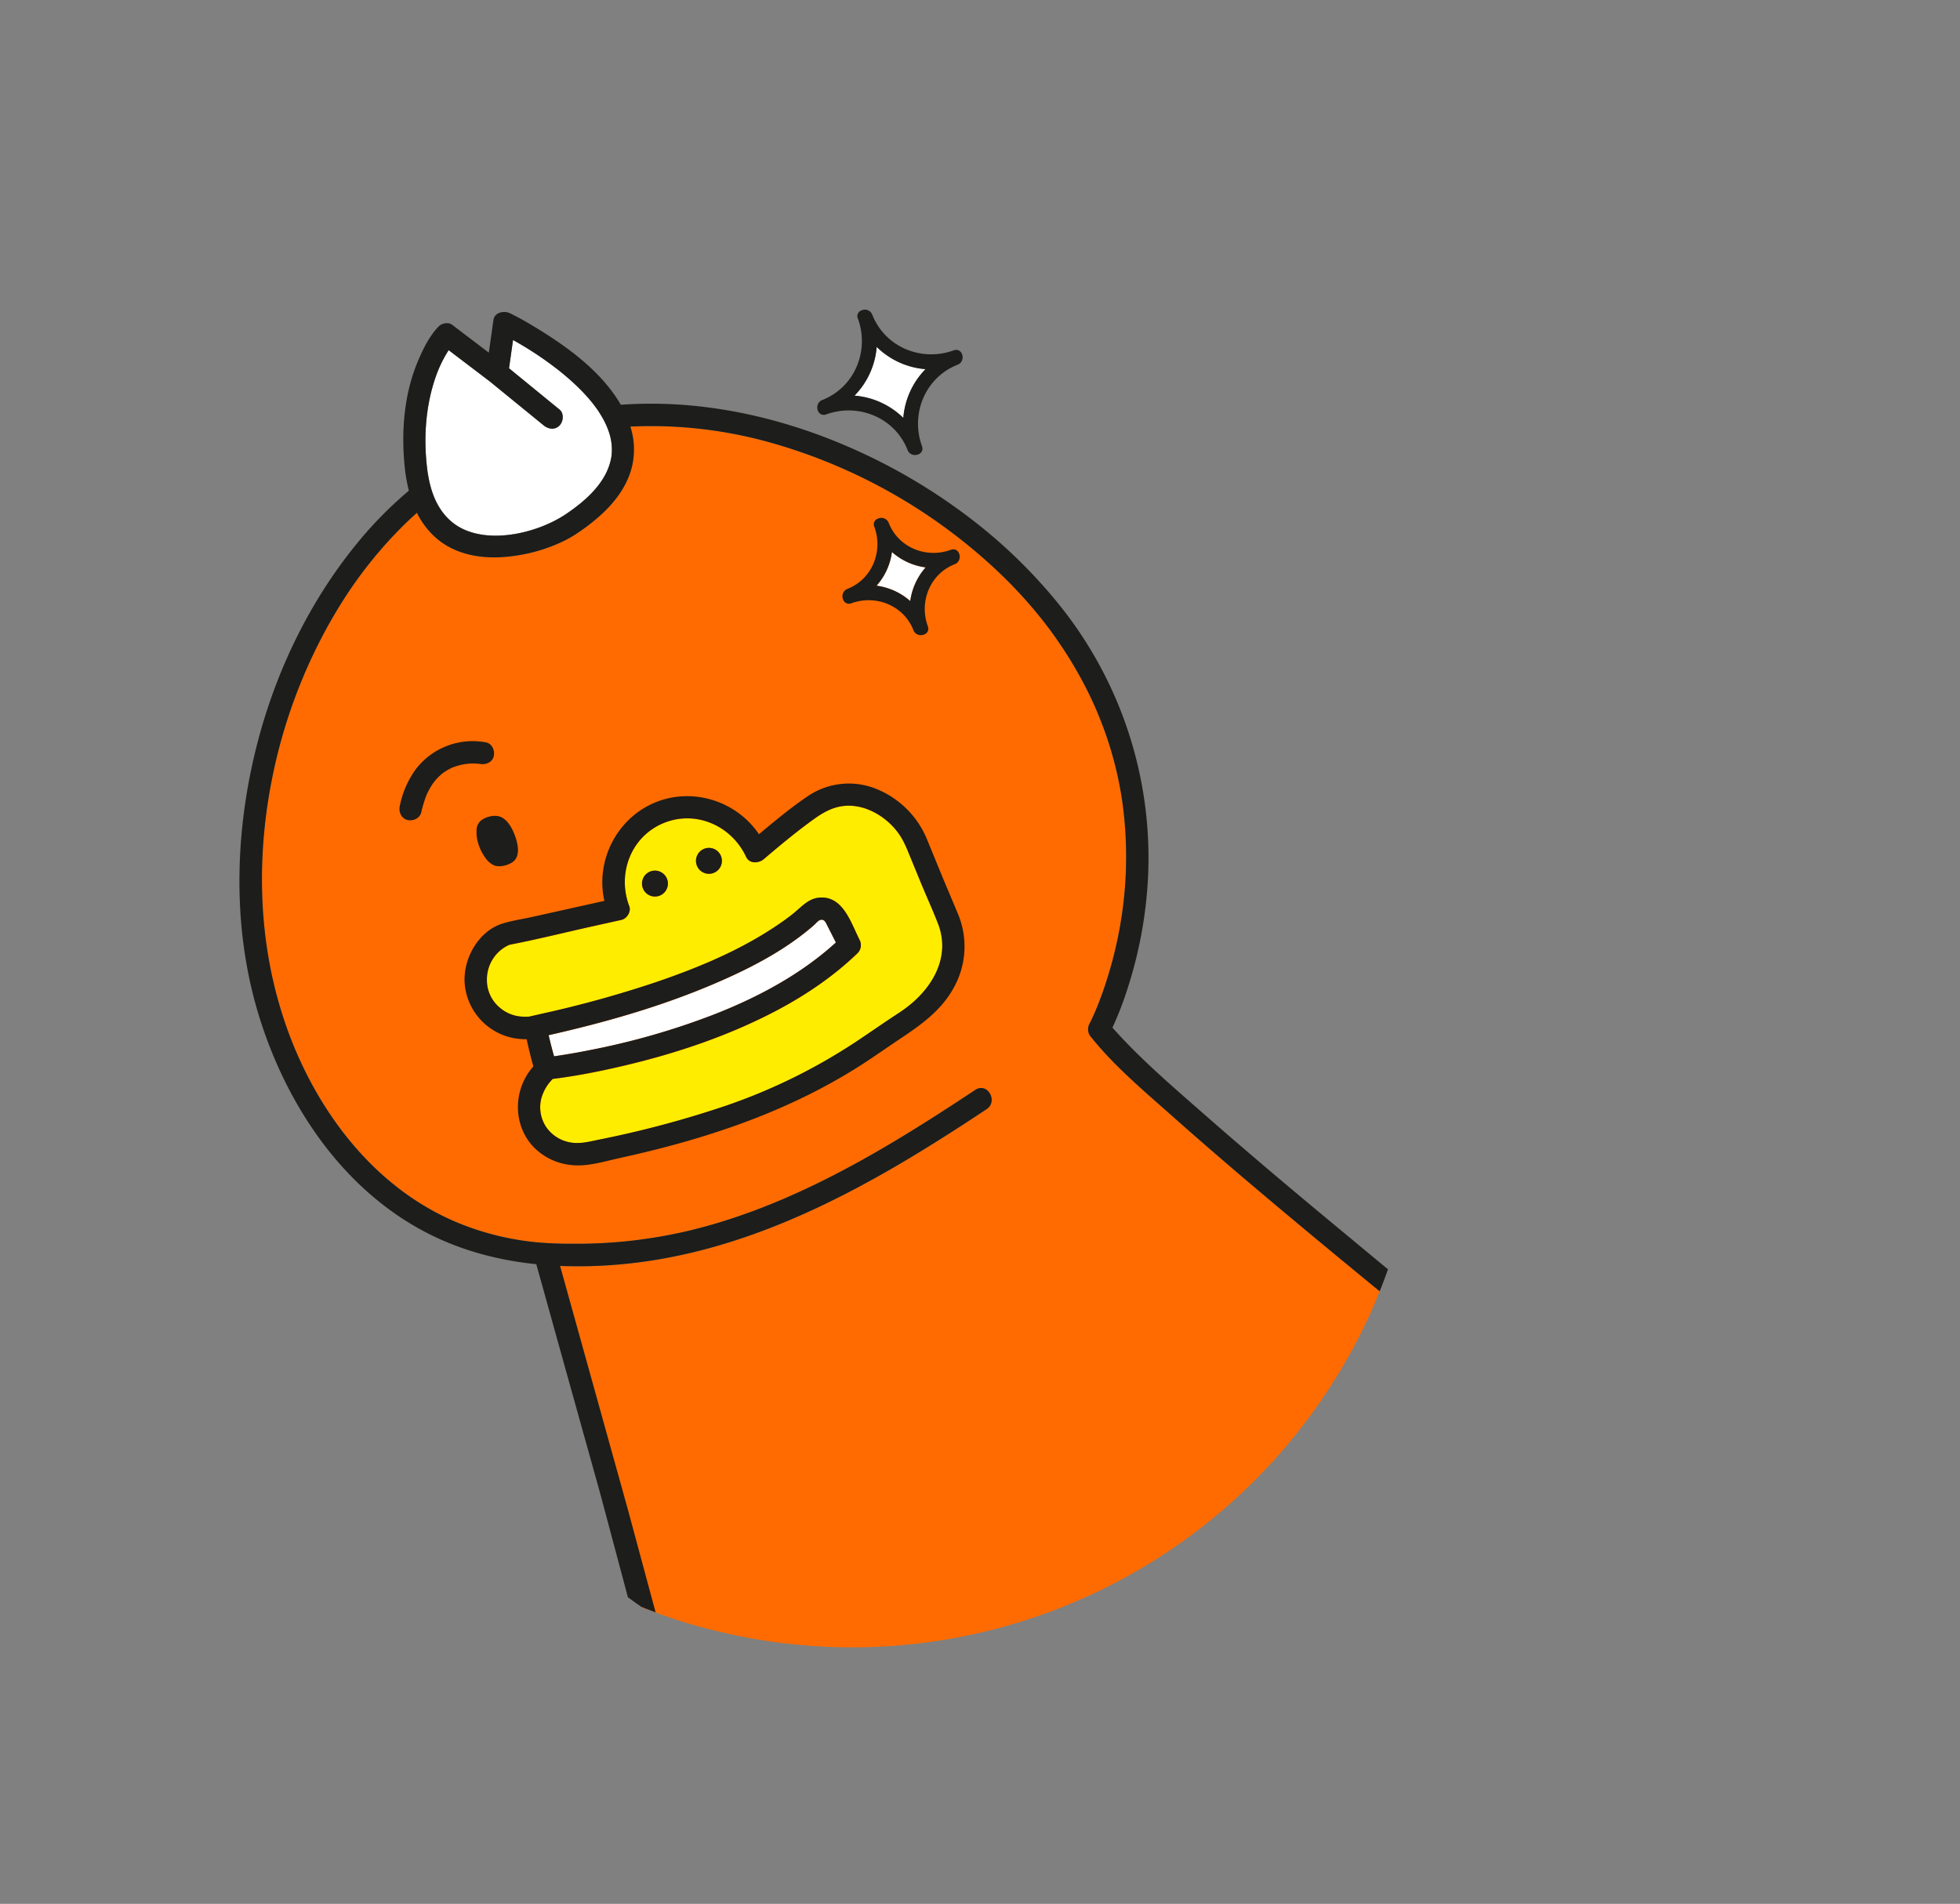 <?xml version="1.0" encoding="UTF-8"?> <svg xmlns="http://www.w3.org/2000/svg" id="Слой_1" data-name="Слой 1" viewBox="0 0 982.91 954.91"><rect x="0" y="0" width="982.91" height="954.91" fill="#808080" stroke="none"/> <defs> <style>.cls-1{fill:#ff6b00;}.cls-2{fill:#ffed00;}.cls-3{fill:#fff;}.cls-4{fill:#1d1d1b;}</style> </defs> <path class="cls-1" d="M691.92,647.59q-1,2.48-2,4.93c-.24.57-.49,1.13-.73,1.7-.07.15-.13.31-.2.46q-1.29,3-2.67,6c-.46,1-.94,2-1.42,3-.1.22-.21.43-.31.65-1.27,2.64-2.57,5.26-3.93,7.86q-2.61,5.07-5.44,10h0A285.44,285.44,0,0,1,369.63,820.39c-1.43-.29-2.86-.6-4.29-.92-2.58-.57-5.15-1.17-7.7-1.82l-1.35-.35a.17.17,0,0,1-.1,0q-5.51-1.39-10.91-3c-1.27-.37-2.53-.76-3.78-1.16l-1.35-.43c-2.86-.92-5.69-1.88-8.51-2.89-1-.35-1.95-.7-2.92-1.07q-3.59-1.32-7.13-2.74c-6.41-32.09-15.21-78.49-18.07-89.42l-.19-.7-19.95-71.7c-.85-3.07-1.71-6.14-2.56-9.21a231.92,231.92,0,0,0,29.79-.74c52.8-4.6,101.24-26.74,146.17-53.75,12.84-7.72,25.45-15.83,37.93-24.12,6-4,.38-13.69-5.66-9.68q-9.75,6.46-19.67,12.83c-38.3,24.48-78.69,46.76-123,57.56A243.73,243.73,0,0,1,288,623.83c-1.17,0-2.33,0-3.49,0q-5.25-.06-10.49-.36a138,138,0,0,1-41.09-8.84c-36.67-14-63.7-44-80.56-78.71A198.36,198.36,0,0,1,144,516c-.12-.32-.24-.65-.35-1h0c-.57-1.59-1.11-3.2-1.63-4.8q-2-6.19-3.63-12.48c-.39-1.49-.76-3-1.1-4.47s-.73-3.13-1.06-4.71c-.91-4.33-1.7-8.68-2.34-13.06-.25-1.6-.47-3.2-.67-4.8s-.36-3-.52-4.45c0-.45-.1-.89-.14-1.34-.16-1.6-.31-3.19-.43-4.79,0-.45-.08-.9-.11-1.35-.12-1.64-.22-3.29-.31-4.93a241.85,241.85,0,0,1,.16-28.49q.19-3.14.47-6.27h0l.3-3.13c.13-1.26.26-2.52.4-3.78s.29-2.52.46-3.78c.24-1.88.5-3.77.79-5.65s.6-3.75.92-5.63q1-5.62,2.19-11.21.81-3.72,1.73-7.43t1.94-7.37c.34-1.22.69-2.45,1.05-3.67a264.49,264.49,0,0,1,8.81-25.19c.47-1.17,1-2.35,1.46-3.52q1.48-3.51,3.08-7t3.28-6.87a251.16,251.16,0,0,1,13-23.21,215.92,215.92,0,0,1,29.41-36.92c.85-.86,1.71-1.71,2.59-2.55h0c.87-.84,1.75-1.67,2.64-2.5s1.79-1.64,2.69-2.44a40.69,40.69,0,0,0,8.13,11.25,37,37,0,0,0,4,3.38c.36.26.73.52,1.11.77,9.82,6.6,22.4,7.88,33.88,6.43a83.13,83.13,0,0,0,27.05-7.93c.72-.37,1.44-.75,2.15-1.15s1.41-.8,2.1-1.22c.28-.18.57-.35.85-.54s.35-.21.52-.32l1.09-.74c.73-.49,1.45-1,2.17-1.51s1.44-1,2.15-1.56l1.06-.81q1.07-.81,2.1-1.65c.69-.56,1.38-1.13,2.06-1.71,7.43-6.38,13.74-14,16.78-23.49a37.35,37.35,0,0,0-.16-22.44,221.35,221.35,0,0,1,72.13,8.56A274.58,274.58,0,0,1,500.82,287a228.72,228.72,0,0,1,17.76,18.85c.92,1.1,1.83,2.2,2.73,3.32.45.55.9,1.11,1.34,1.67.89,1.13,1.76,2.26,2.63,3.4q2.58,3.4,5,6.92l1.21,1.76c.8,1.18,1.59,2.36,2.37,3.56s1.55,2.39,2.3,3.6q1.68,2.71,3.29,5.49,2.14,3.68,4.12,7.46c.66,1.26,1.3,2.53,1.93,3.8s1.25,2.55,1.85,3.84q1.8,3.86,3.44,7.8t3.09,8c1,2.68,1.87,5.39,2.72,8.11q2.54,8.19,4.3,16.67c.29,1.41.57,2.83.83,4.25q1,5.34,1.62,10.78a197.06,197.06,0,0,1,1.27,30.14v.06c0,.93-.07,1.86-.12,2.8s-.1,1.9-.16,2.85c0,.68-.09,1.37-.14,2.05,0,.46-.06.92-.1,1.38-.06.76-.12,1.51-.19,2.27-.17,1.83-.36,3.65-.58,5.48-.17,1.5-.37,3-.58,4.48-.62,4.4-1.39,8.79-2.3,13.14a207.74,207.74,0,0,1-6.28,23.25q-1.46,4.38-3.12,8.68c-.44,1.14-.9,2.28-1.37,3.41l-.14.35c0,.06-.06.15-.12.28-.21.47-.41.94-.62,1.4-.77,1.74-1.55,3.49-2.44,5.17a5.85,5.85,0,0,0,.87,6.79,174.63,174.63,0,0,0,12.19,13.54c3.45,3.47,7,6.84,10.63,10.15,6.33,5.79,12.83,11.39,19.13,17,23.19,20.59,46.92,40.56,70.77,60.38Q675.91,634.48,691.92,647.59Z"></path> <path class="cls-2" d="M470.4,463.32c-2.69-7-5.86-13.83-8.71-20.78q-3.1-7.55-6.2-15.1c-2.07-5-4.1-9.25-8.52-13.67-5.38-5.38-12.72-9.29-20.43-9.6-7.11-.29-12.72,2.64-18.32,6.66C399.49,417.1,391.19,424,383,431c-2.5,2.11-7.17,2.39-8.81-1.14-7.27-15.66-25.32-23.76-41.62-16.89s-23.13,25.43-17,41.57c1,2.74-1.16,6.28-3.92,6.9L297,464.69c-13.56,3-27.1,6.41-40.75,9.07l-.81.19c-.18.09-.81.35-.88.39-.74.41-1.48.81-2.18,1.29a18.1,18.1,0,0,0-2.69,2.26,19,19,0,0,0-5.49,13.53,17.93,17.93,0,0,0,6.54,14.1,18.66,18.66,0,0,0,10.86,4.42,24.61,24.61,0,0,0,3.84,0l1.77-.41c1.83-.4,3.66-.83,5.48-1.24a552.61,552.61,0,0,0,56.26-15.61c21.89-7.47,43.76-16.6,62.81-29.91,1.4-1,2.78-2,4.15-3l1.36-1.07c.49-.4,1-.8,1.47-1.21,3.72-3.11,6.88-6.72,12.05-7.21,11.92-1.15,15.92,12.47,20.22,21a5.76,5.76,0,0,1-.88,6.8c-12,11.56-25.9,21-40.6,28.78-23.95,12.65-49.95,21.39-76.26,27.61-10.49,2.49-21.14,4.65-31.84,6.17-1.41.2-2.82.39-4.23.56-.36.35-.7.72-1,1.09a21,21,0,0,0-3.78,6,17.84,17.84,0,0,0,1.61,17.2,18.47,18.47,0,0,0,10.71,7.27c5.31,1.38,10.43,0,15.66-1.09a512,512,0,0,0,64.42-17.26,287,287,0,0,0,64.59-31.88c7.27-4.81,14.39-9.85,21.7-14.59,14.94-9.7,26.31-26.46,19.36-44.57M353,425.79a6.5,6.5,0,1,1-3.46,8.51,6.5,6.5,0,0,1,3.46-8.51m-27.08,11.4a6.5,6.5,0,1,1-3.47,8.51,6.5,6.5,0,0,1,3.47-8.51"></path> <path class="cls-3" d="M411.64,461.37c-1.23.21-2.48,1.84-3.39,2.64-12.92,11.31-28.32,19.7-43.9,26.74-28.51,12.86-58.73,21.61-89.21,28.49.84,3.53,1.74,7.1,2.73,10.6l.6-.09c6.25-.91,12.48-2,18.67-3.28a364.93,364.93,0,0,0,61.58-17.86c21.8-8.58,43.07-20,60.48-35.85-1.44-2.85-2.86-5.71-4.33-8.55-.69-1.34-1.37-3.17-3.23-2.84"></path> <path class="cls-3" d="M306.66,228.7a27,27,0,0,0-1.15-11.5c-.23-.76-.52-1.51-.8-2.25a40.54,40.54,0,0,0-2.62-5.45c-.75-1.29-1.54-2.59-2.45-3.93-.28-.41-.6-.82-.89-1.23-5-6.87-11.91-13.32-18.82-18.78a171.25,171.25,0,0,0-22.66-15q-1,7.1-2,14.17l1.45,1.19,23.93,19.52a4.3,4.3,0,0,1,1.33,2,6.33,6.33,0,0,1-1.33,6,.48.48,0,0,0-.11.09,5.09,5.09,0,0,1-5,1.31,7.31,7.31,0,0,1-2.78-1.4l-3.24-2.64-.2-.16-23.67-19.31L225,175.58a62.4,62.4,0,0,0-6.36,13C213.2,204,212.26,221,214.49,237c.06.46.17.92.24,1.38a54.56,54.56,0,0,0,1.29,5.86,44.91,44.91,0,0,0,1.93,5.59c2.83,6.55,7.3,12.09,14,15.35,15.13,7.39,37.6,2,51.32-7,10.56-7,21.54-16.64,23.41-29.54"></path> <path class="cls-3" d="M464.11,185.15A39.35,39.35,0,0,1,439.65,174a39.39,39.39,0,0,1-11.16,24.46A39.45,39.45,0,0,1,453,209.61a39.39,39.39,0,0,1,11.16-24.46"></path> <path class="cls-3" d="M447.3,276.88a31.71,31.71,0,0,1-7.72,16.9,31.79,31.79,0,0,1,16.9,7.72,31.89,31.89,0,0,1,7.72-16.9,31.74,31.74,0,0,1-16.9-7.72"></path> <path class="cls-4" d="M473.13,441.08c-2.73-6.57-5.38-13.17-8.11-19.74A46.15,46.15,0,0,0,440.19,396a36.6,36.6,0,0,0-34.78,3.14c-8.68,5.79-16.76,12.6-24.79,19.25l-.05,0c-11.23-16.67-33.36-23.76-52.34-15.76C309,410.79,298.6,432,303.08,451.85l-35.7,7.95c-5,1.13-10.36,1.89-15.3,3.41-12.43,3.82-20.21,18.25-19,30.67a30.38,30.38,0,0,0,31,27.34c1,4.48,2.11,9.12,3.41,13.7-.25.28-.5.53-.75.83-9.5,11.44-9.51,28.85,1,39.72a30.58,30.58,0,0,0,18.51,8.86c8.16,1,16.67-1.77,24.58-3.5,44.08-9.63,86.85-23.9,124.63-49,5.58-3.71,11.06-7.55,16.63-11.26,10.15-6.8,19.81-13.76,25.93-24.68a42.35,42.35,0,0,0,2.47-37.31c-2.43-5.86-4.94-11.68-7.37-17.53m-198,78.16c30.48-6.88,60.7-15.63,89.21-28.5,15.59-7,31-15.42,43.9-26.73.91-.8,2.15-2.43,3.39-2.64,1.86-.32,2.54,1.49,3.23,2.84,1.46,2.84,2.89,5.7,4.33,8.55-17.41,15.86-38.67,27.27-60.48,35.85a365.2,365.2,0,0,1-61.58,17.86c-6.19,1.25-12.42,2.36-18.67,3.28l-.6.08c-1-3.49-1.89-7.06-2.73-10.59M451,507.89c-7.32,4.74-14.43,9.78-21.7,14.59a287,287,0,0,1-64.59,31.88,512,512,0,0,1-64.42,17.26c-5.23,1.09-10.35,2.47-15.66,1.09A18.47,18.47,0,0,1,274,565.44a17.84,17.84,0,0,1-1.61-17.2,21,21,0,0,1,3.78-6c.33-.37.67-.74,1-1.09,1.41-.17,2.82-.36,4.23-.56,10.7-1.52,21.35-3.68,31.85-6.17,26.3-6.22,52.3-15,76.25-27.61,14.69-7.77,28.62-17.22,40.6-28.78a5.75,5.75,0,0,0,.88-6.8c-4.3-8.5-8.3-22.12-20.22-21-5.17.49-8.33,4.1-12.05,7.21-.48.41-1,.81-1.47,1.21l-1.37,1.07c-1.36,1-2.74,2.05-4.14,3-19.05,13.31-40.92,22.44-62.81,29.91a552.61,552.61,0,0,1-56.26,15.61l-5.48,1.25-1.78.4a24.61,24.61,0,0,1-3.84,0,18.66,18.66,0,0,1-10.85-4.42,17.93,17.93,0,0,1-6.54-14.1,19,19,0,0,1,5.49-13.53,18.1,18.1,0,0,1,2.69-2.26c.7-.48,1.44-.88,2.18-1.29.07,0,.7-.3.88-.39l.81-.19c13.65-2.66,27.18-6.05,40.75-9.07l14.67-3.26c2.77-.62,5-4.16,3.92-6.9-6.12-16.14.7-34.71,17-41.57s34.35,1.23,41.62,16.89c1.64,3.53,6.31,3.25,8.81,1.14,8.2-6.95,16.5-13.89,25.23-20.16,5.6-4,11.21-6.95,18.32-6.66,7.71.31,15,4.22,20.43,9.6,4.42,4.42,6.45,8.63,8.52,13.67s4.14,10.07,6.2,15.1c2.85,6.95,6,13.77,8.71,20.78,7,18.12-4.42,34.87-19.36,44.57"></path> <path class="cls-4" d="M325.93,437.19a6.5,6.5,0,1,0,8.51,3.47,6.5,6.5,0,0,0-8.51-3.47"></path> <path class="cls-4" d="M353,425.79a6.5,6.5,0,1,0,8.51,3.47,6.49,6.49,0,0,0-8.51-3.47"></path> <path class="cls-4" d="M235.22,383c1.12-.07,2.24-.08,3.36,0,.75,0,1.51.13,2.27.18,2.84.52,6.09-.87,6.78-3.93.64-2.79-.84-6.28-3.91-6.9a36,36,0,0,0-35.2,13.46,47.08,47.08,0,0,0-8.06,18.59c-.63,2.86.85,6.2,3.91,6.9,2.83.64,6.23-.85,6.9-3.92a63,63,0,0,1,2.61-8.62h0a1.07,1.07,0,0,0,.07-.15c.13-.26.25-.54.38-.81.26-.53.52-1.05.8-1.56a33.23,33.23,0,0,1,1.93-3.18c.29-.43.6-.85.91-1.27-.91,1.26.18-.19.43-.47a28.71,28.71,0,0,1,2.24-2.31q.5-.47,1-.9l.32-.26c.79-.53,1.56-1.08,2.39-1.56s1.42-.79,2.15-1.13l.37-.18c.33-.11.65-.25,1-.36a30.24,30.24,0,0,1,4.66-1.25l.88-.16c.6-.05,1.21-.13,1.82-.16"></path> <path class="cls-4" d="M239,416.5c-.33,4.74,1.6,9.86,4.34,13.67A10.36,10.36,0,0,0,247.7,434c2.75,1.12,6.42.15,8.87-1.27,4.76-2.76,3.18-9.53,1.62-13.75-1.37-3.57-3.74-8.19-7.68-9.44-2.85-.91-6.78.14-9.12,1.87a6.28,6.28,0,0,0-2.4,5.07"></path> <path class="cls-4" d="M414.37,207.85c16.13-5.86,34.39,1.63,40.77,17.87,1.73,4.4,8.87,2.58,7.21-2-5.86-16.13,1.63-34.4,17.87-40.78,4.4-1.72,2.59-8.87-2-7.2-16.13,5.86-34.39-1.63-40.77-17.87a4,4,0,0,0-5.54-2.13,3,3,0,0,0-1.67,4.11c5.86,16.14-1.63,34.4-17.87,40.78-4.4,1.73-2.59,8.87,2,7.21M439.65,174a39.43,39.43,0,0,0,24.46,11.17A39.39,39.39,0,0,0,453,209.61a39.45,39.45,0,0,0-24.46-11.17A39.39,39.39,0,0,0,439.65,174"></path> <path class="cls-4" d="M427,302.58c12.24-4.45,26.21,1.1,31.07,13.49,1.73,4.4,8.87,2.59,7.21-2-4.45-12.24,1.1-26.21,13.49-31.07,4.4-1.73,2.59-8.87-2-7.21-12.24,4.45-26.21-1.1-31.07-13.49a4,4,0,0,0-5.54-2.12,3,3,0,0,0-1.67,4.11c4.45,12.24-1.1,26.21-13.49,31.07-4.4,1.73-2.58,8.87,2,7.21m20.3-25.7a31.74,31.74,0,0,0,16.9,7.72,31.89,31.89,0,0,0-7.72,16.9,31.79,31.79,0,0,0-16.9-7.72,31.71,31.71,0,0,0,7.72-16.9"></path> <path class="cls-4" d="M677.56,621.31C653,601,628.62,580.58,604.69,559.59c-15.94-14-32.42-28-46.54-43.84-.1-.12-.18-.23-.28-.34a162.69,162.69,0,0,0,7.37-18.94,215.61,215.61,0,0,0,10.49-56.67,202.38,202.38,0,0,0-45.35-137.46,258.66,258.66,0,0,0-39.49-39h0A290.39,290.39,0,0,0,423.1,223.1c-35.18-14.91-73.66-22.84-111.77-20.08-9.5-16.45-26.38-28.79-42.22-38.46-4.35-2.66-8.81-5.24-13.41-7.46-2.85-1.37-7.69-.52-8.24,3.36q-1.16,8.22-2.32,16.43l-18.41-14c-1.91-1.45-5.23-.77-6.79.87-4.83,5.08-8.07,11.81-10.69,18.2-6.57,16-8,34-6.4,51.15a84.37,84.37,0,0,0,2.19,13,198.14,198.14,0,0,0-24.28,24.36c-27.11,32.4-45.34,72-54.29,113.2-8.89,40.92-9.1,84.51,3.08,124.8a220.48,220.48,0,0,0,12.88,32.93c14.16,29,35,54.93,62.67,71.91,19.75,12.16,41.45,18.48,63.84,20.78q5.81,20.82,11.59,41.64l20,71.69c.92,3.31,8.26,30.86,14.35,53.71,1.77,1.31,4.2,3.06,6.76,4.83h0q3.54,1.42,7.13,2.74l-14-51.93h0l-.87-3.12v0q-5.16-18.55-10.33-37.09l-.19-.7-19.95-71.7c-.85-3.07-1.71-6.14-2.56-9.21a231.92,231.92,0,0,0,29.79-.74c52.8-4.6,101.24-26.74,146.17-53.75,12.84-7.72,25.45-15.83,37.93-24.12,6-4,.38-13.69-5.66-9.68q-9.75,6.46-19.67,12.83c-38.3,24.48-78.69,46.76-123,57.56A243.73,243.73,0,0,1,288,623.83c-1.17,0-2.33,0-3.49,0q-5.25-.06-10.49-.36a138,138,0,0,1-41.09-8.84c-36.67-14-63.7-44-80.56-78.71A198.36,198.36,0,0,1,144,516c-.12-.32-.24-.65-.35-1h0c-.57-1.59-1.11-3.2-1.63-4.8q-2-6.19-3.63-12.48c-.39-1.49-.76-3-1.1-4.47s-.73-3.13-1.06-4.71c-.91-4.33-1.7-8.68-2.34-13.06-.25-1.6-.47-3.2-.67-4.8s-.36-3-.52-4.45c0-.45-.1-.89-.14-1.34-.16-1.6-.31-3.19-.43-4.79,0-.45-.08-.9-.11-1.35-.12-1.64-.22-3.29-.31-4.93a241.85,241.85,0,0,1,.16-28.49c.13-2.09.28-4.18.47-6.27h0c.09-1,.19-2.09.29-3.14.13-1.26.26-2.51.41-3.77s.29-2.52.46-3.78c.24-1.88.5-3.77.79-5.65s.59-3.75.92-5.63q1-5.62,2.19-11.21.81-3.72,1.73-7.43t1.94-7.37c.34-1.22.69-2.45,1.05-3.67a264.49,264.49,0,0,1,8.81-25.19c.47-1.17,1-2.35,1.46-3.52q1.48-3.51,3.08-7t3.28-6.87a251.16,251.16,0,0,1,13-23.21,215.92,215.92,0,0,1,29.41-36.92c.85-.86,1.71-1.71,2.59-2.55h0c.87-.84,1.75-1.68,2.64-2.5s1.79-1.64,2.69-2.45h0a40.69,40.69,0,0,0,8.13,11.25,37,37,0,0,0,4,3.38c.36.26.73.52,1.11.77,9.82,6.6,22.4,7.88,33.88,6.43a83.13,83.13,0,0,0,27.05-7.93c.72-.37,1.44-.75,2.15-1.15s1.41-.8,2.1-1.22c.28-.18.57-.35.85-.54l.52-.33,1.09-.73,2.17-1.51c.72-.51,1.44-1,2.15-1.56l1.06-.81q1.07-.81,2.1-1.65c.69-.56,1.38-1.13,2.06-1.71,7.43-6.38,13.74-14,16.78-23.49a37.35,37.35,0,0,0-.16-22.44,221.35,221.35,0,0,1,72.13,8.56A274.58,274.58,0,0,1,500.82,287a228.72,228.72,0,0,1,17.76,18.85c.92,1.1,1.83,2.2,2.73,3.32.45.55.9,1.11,1.34,1.67q1.33,1.69,2.63,3.4,2.6,3.4,5,6.92l1.21,1.76c.81,1.18,1.6,2.36,2.37,3.56s1.55,2.39,2.3,3.6q1.69,2.71,3.29,5.49,2.14,3.68,4.12,7.46c.66,1.26,1.3,2.53,1.93,3.8s1.25,2.55,1.85,3.84q1.82,3.86,3.44,7.8t3.09,8c1,2.68,1.88,5.39,2.72,8.11q2.54,8.19,4.3,16.67c.29,1.41.57,2.83.83,4.25q1,5.34,1.62,10.78a198.4,198.4,0,0,1,1.27,30.14v.06c0,.93-.07,1.86-.12,2.8s-.1,1.9-.16,2.85c0,.68-.09,1.37-.14,2.05,0,.46-.06.92-.1,1.38-.06.76-.12,1.51-.19,2.27-.17,1.83-.36,3.65-.58,5.48-.17,1.5-.37,3-.58,4.48-.62,4.4-1.39,8.79-2.3,13.14a207.74,207.74,0,0,1-6.28,23.25q-1.46,4.38-3.12,8.68c-.44,1.14-.9,2.28-1.37,3.41l-.14.35c0,.06-.06.15-.12.28-.21.47-.41.94-.62,1.4-.77,1.74-1.55,3.49-2.44,5.17a5.85,5.85,0,0,0,.87,6.79,174.63,174.63,0,0,0,12.19,13.54c3.45,3.47,7,6.84,10.63,10.15,6.33,5.79,12.83,11.39,19.13,17,23.19,20.59,46.92,40.56,70.77,60.38q15.91,13.23,31.93,26.34,1-2.37,1.87-4.76,1.19-3.11,2.3-6.26Q686.81,629,677.56,621.31ZM306.66,228.7c-1.87,12.9-12.85,22.51-23.4,29.54-13.73,8.94-36.2,14.37-51.33,7-6.68-3.26-11.15-8.8-14-15.35a44.5,44.5,0,0,1-1.93-5.6,53.85,53.85,0,0,1-1.29-5.85c-.07-.46-.18-.92-.24-1.38-2.23-16.07-1.28-33.06,4.17-48.41a62.4,62.4,0,0,1,6.36-13l20.6,15.65,23.67,19.31.2.17,3.24,2.64a7.31,7.31,0,0,0,2.78,1.4,5.09,5.09,0,0,0,5-1.31.81.81,0,0,1,.1-.09,6.3,6.3,0,0,0,1.34-6,4.24,4.24,0,0,0-1.34-2L256.73,185.9l-1.45-1.19q1-7.08,2-14.17a171.25,171.25,0,0,1,22.66,15c6.91,5.46,13.85,11.91,18.82,18.78.29.41.61.82.89,1.23.91,1.34,1.7,2.64,2.45,3.93a40.54,40.54,0,0,1,2.62,5.45c.28.74.57,1.49.8,2.25A27,27,0,0,1,306.66,228.7Z"></path> </svg> 